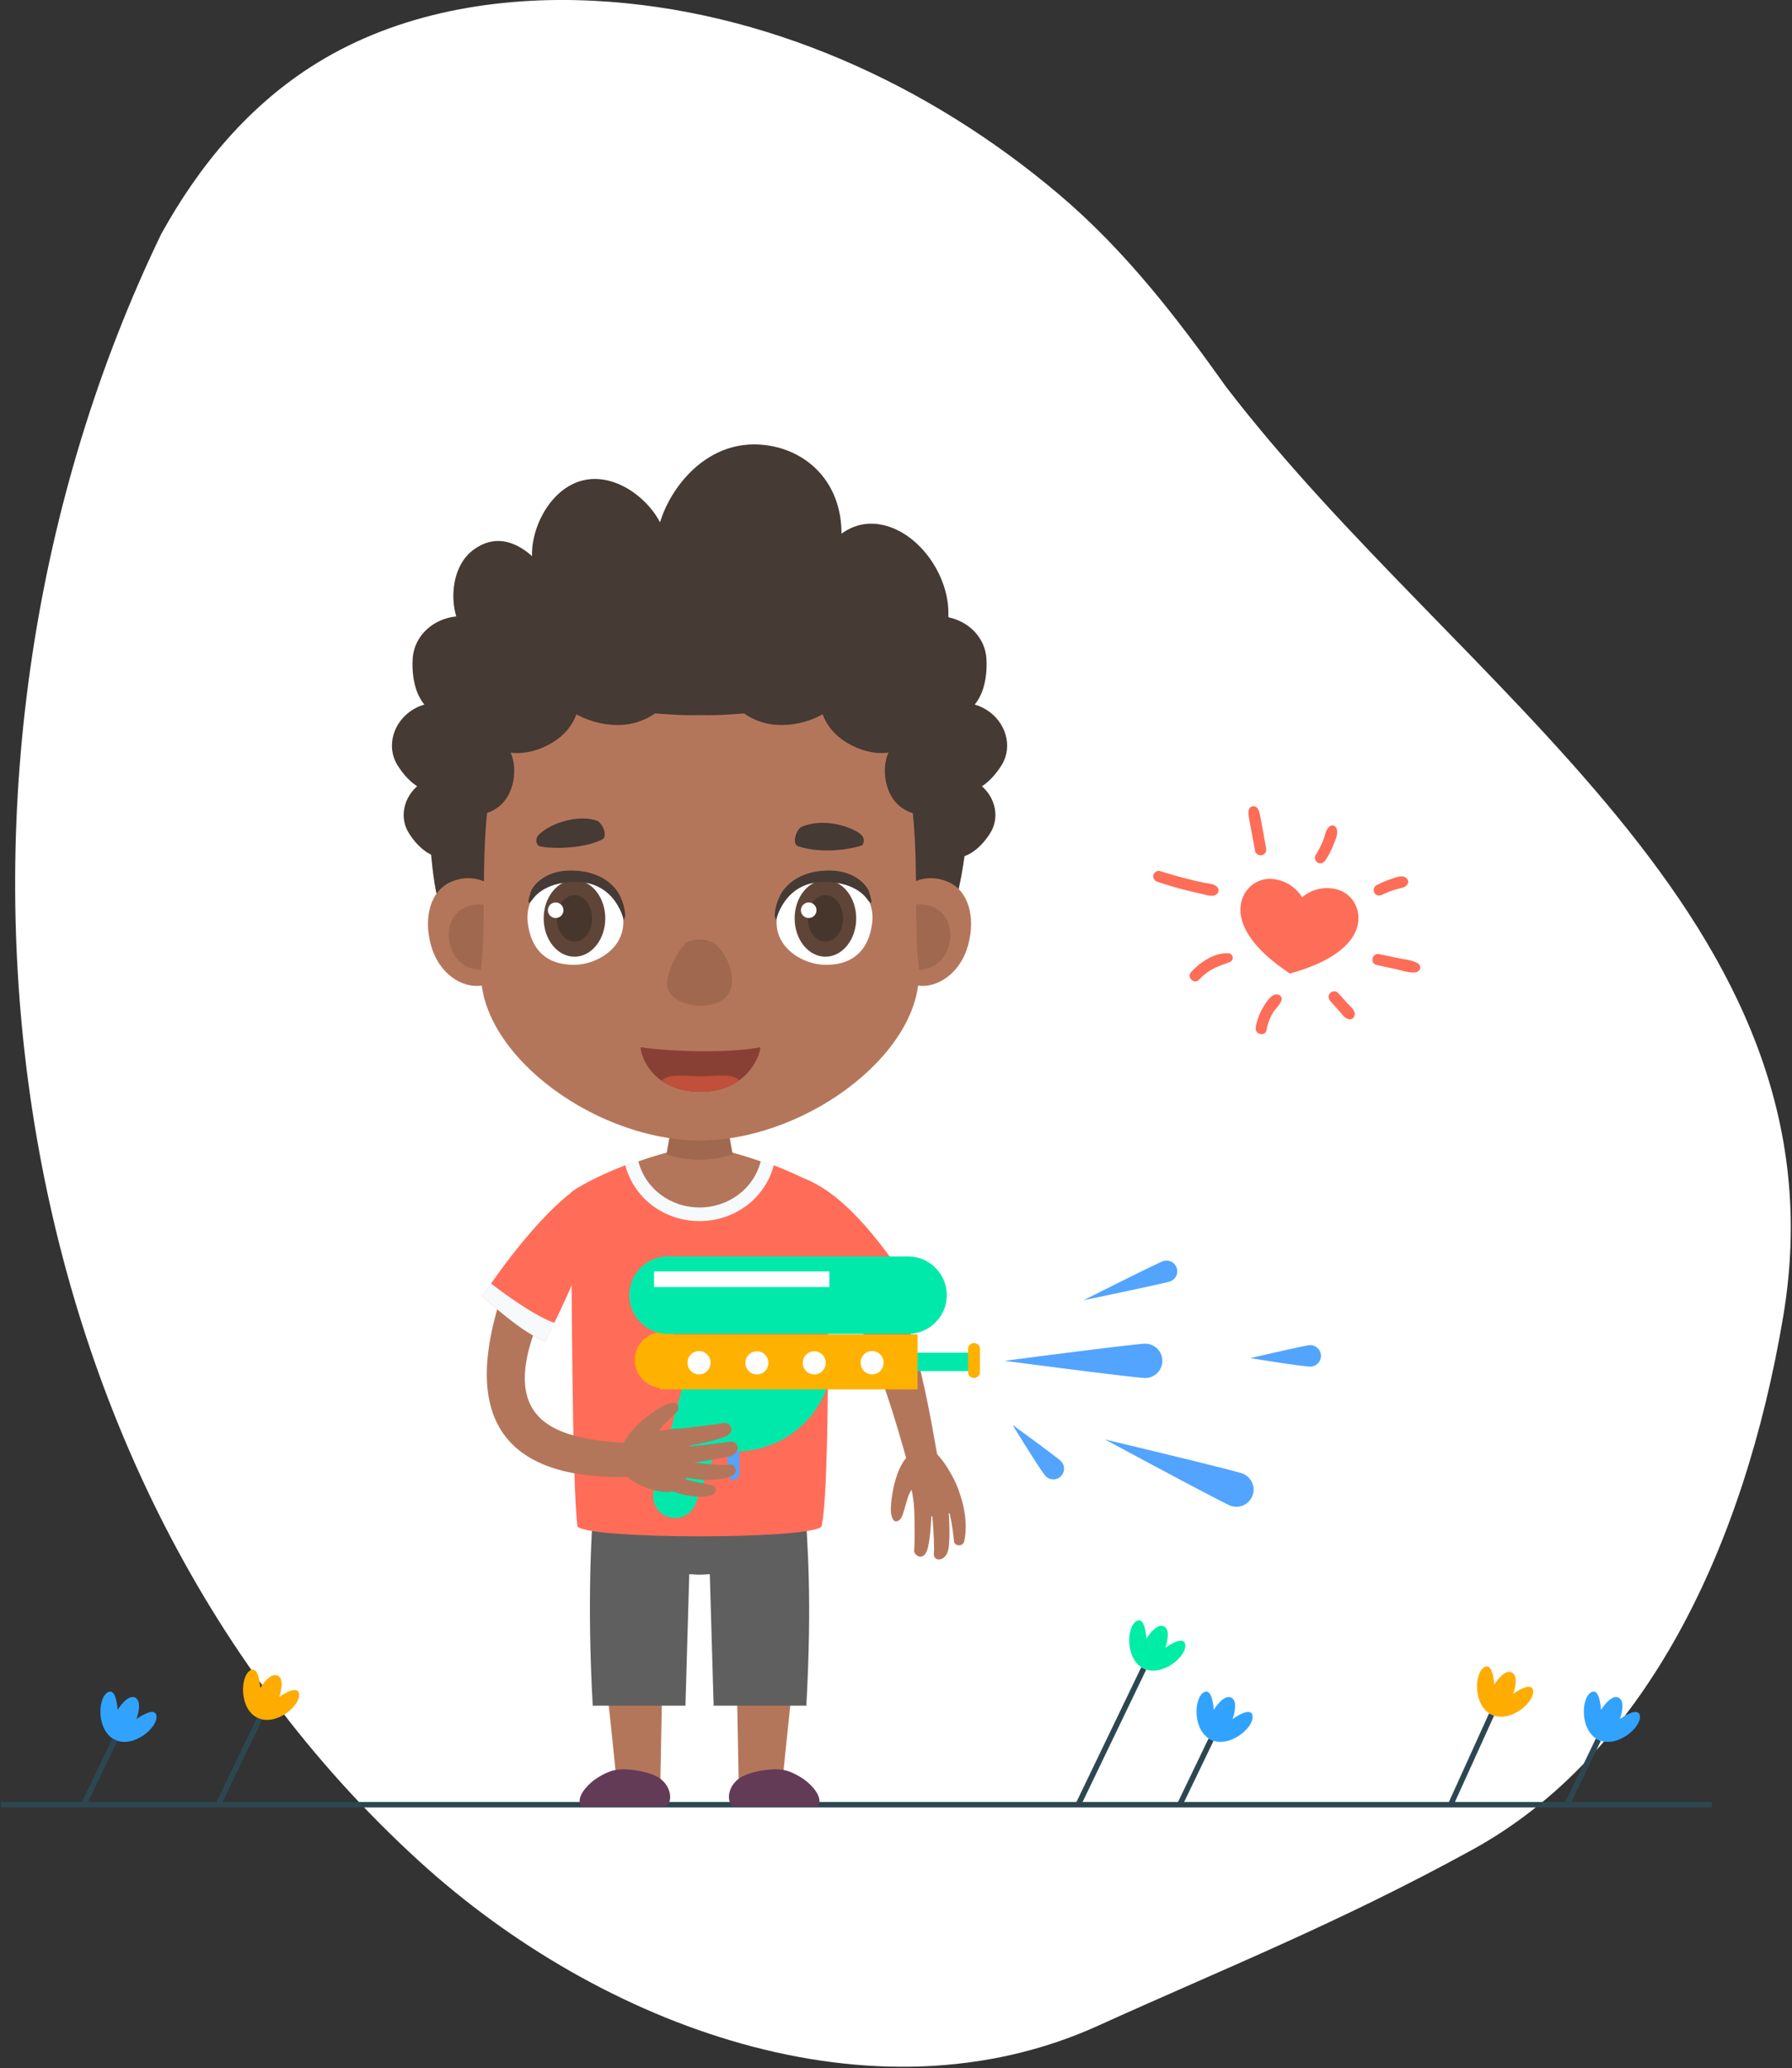<svg width="980" height="1131" fill="none" xmlns="http://www.w3.org/2000/svg"><rect width="100%" height="100%" fill="#333333" stroke="none"/><path d="M579.203 106.371c-35.82-30.34-76.113-55.633-119.129-73.93C417.062 14.142 371.309 2.79 324.625.43 272.23-2.22 218.062 6.899 173.398 34.422c-36.765 22.656-64.293 55.668-85.222 93.527C-51.562 417.586-10.15 799.727 229.449 1018.02c99.25 90.43 248.125 145.61 371.168 89.74 67.727-30.75 130.633-55.65 204.383-96.1 95.059-52.125 149.019-165.941 170.172-291.574 36.638-217.68-177.348-342.555-304.555-508.387-26.976-37.925-55.105-74.554-91.414-105.328z" fill="#fff"/><path d="m121.074 986.785-2.715-1.308 22.469-46.719 2.715 1.304-22.469 46.723z" fill="#2C4751"/><path d="M62.825 951.418c-10.106-4.859-9.563-22.879-3.832-26 4.777-2.601 5.312 9.692 5.312 9.692s5.273-8.817 9.602-6.731c4.328 2.074.734 11.699.734 11.699s9.938-7.258 10.883-1.898c1.14 6.422-12.598 18.098-22.7 13.238z" fill="#31A3FF"/><path d="m47.086 987.625-2.719-1.305 17.098-35.554 2.719 1.304-17.098 35.555z" fill="#2C4751"/><path d="M140.825 939.41c-10.106-4.859-9.563-22.879-3.832-26 4.773-2.601 5.312 9.692 5.312 9.692s5.274-8.817 9.598-6.731c4.328 2.074.738 11.699.738 11.699s9.934-7.257 10.883-1.898c1.14 6.422-12.598 18.098-22.699 13.238z" fill="#FFAC00"/><path d="M625.454 912.465c-10.106-4.859-9.563-22.879-3.833-26 4.778-2.606 5.317 9.691 5.317 9.691s5.269-8.816 9.598-6.73c4.328 2.074.734 11.699.734 11.699s9.937-7.258 10.887-1.902c1.14 6.426-12.598 18.101-22.703 13.242z" fill="#00EDA5"/><path d="m590.812 987.977-2.714-1.309 36-74.856 2.714 1.305-36 74.86z" fill="#2C4751"/><path d="M662.266 951.418c-10.105-4.859-9.562-22.879-3.832-26 4.773-2.601 5.312 9.692 5.312 9.692s5.274-8.817 9.602-6.731c4.328 2.074.731 11.699.731 11.699s9.937-7.258 10.886-1.898c1.141 6.422-12.597 18.098-22.699 13.238z" fill="#31A3FF"/><path d="m646.523 987.625-2.714-1.305 17.097-35.554 2.715 1.304-17.098 35.555z" fill="#2C4751"/><path d="M874.075 951.418c-10.106-4.859-9.563-22.879-3.832-26 4.777-2.601 5.316 9.692 5.316 9.692s5.27-8.817 9.598-6.731c4.328 2.074.734 11.699.734 11.699s9.938-7.258 10.891-1.898c1.14 6.422-12.602 18.098-22.707 13.238z" fill="#31A3FF"/><path d="m858.336 987.625-2.719-1.305 17.102-35.554 2.715 1.304-17.098 35.555z" fill="#2C4751"/><path d="M815.672 937.66c-10.105-4.859-9.562-22.879-3.832-26 4.778-2.601 5.313 9.692 5.313 9.692s5.273-8.817 9.601-6.731c4.328 2.074.735 11.699.735 11.699s9.937-7.257 10.886-1.898c1.137 6.422-12.597 18.098-22.703 13.238z" fill="#FFAC00"/><path d="m794.695 987.594-2.746-1.242 22.352-49.313 2.746 1.246-22.352 49.309z" fill="#2C4751"/><path d="M.605 988.441h935.528v-3.011H.605v3.011z" fill="#2C4751"/><path d="M712.058 490.758s6.555-6.48 17.192-4.781c9.484 1.515 14.816 10.097 13.414 18.875-1.625 10.16-12.457 20.758-37.254 27.511-21.461-14.144-28.445-27.589-26.824-37.75 1.402-8.777 9.144-15.273 18.629-13.757 10.636 1.703 14.843 9.902 14.843 9.902zM633.015 482.242c8.973 2.969 16.34 4.899 23.664 6.453 2.414.512 6.457 2.114 8.567.395 1.097-.891 1.515-2.172.777-3.473-1.355-2.386-5.16-2.371-7.598-2.886-7.418-1.579-15.738-3.715-24.023-6.368-1.555-.496-3.277.746-3.633 2.246-.402 1.708.696 3.118 2.246 3.633zM752.812 527.68c3.539.812 7.09 1.562 10.637 2.324 3.398.727 7.281 2.18 10.746 1.711 2.555-.348 3.449-3.453 1.141-4.883-2.981-1.848-7.063-2.105-10.473-2.824-3.551-.75-7.102-1.512-10.664-2.203-3.805-.742-5.184 5-1.387 5.875zM655.769 535.731c6.063-6.516 11.977-7.649 16.739-9.622 2.546-1.058 2.027-4.597-.782-4.753-7.687-.43-15.429 4.867-20.379 10.296-2.601 2.86 1.778 6.918 4.422 4.079zM692.625 563.281c.653-3.695 1.985-7.156 4.071-10.285 1.277-1.91 6.765-6.832 2.836-8.828-3.703-1.879-7.211 4.117-8.735 6.641-2.043 3.379-3.422 7.187-4.074 11.078-.637 3.832 5.223 5.25 5.902 1.394zM727.535 547.457c1.66 1.859 3.32 3.719 4.984 5.574 1.656 1.856 3.094 4.34 5.805 4.375 1.523.016 2.41-1.324 2.531-2.679.215-2.461-2.625-4.559-4.144-6.243-1.676-1.847-3.348-3.695-5.02-5.539-1.113-1.23-3.285-.964-4.336.176-1.211 1.317-.93 3.098.18 4.336zM692.371 463.734c-3.606-19.754-3.442-19.812-4.637-21.632-1.227-1.868-4.305-1.446-4.801.812-.492 2.231-.375 1.871 3.5 22.641.305 1.652 2.407 2.511 3.879 2.058 1.762-.539 2.363-2.222 2.059-3.879zM724.773 470.547a46.274 46.274 0 0 0 4.555-8.758c1.121-2.863 3.222-7.101.914-9.765-.496-.571-1.606-.801-2.297-.52-2.891 1.16-3.242 5.313-4.285 7.949-1.141 2.879-2.59 5.633-4.199 8.274-.848 1.386-.125 3.336 1.246 4.062 1.55.824 3.16.113 4.066-1.242zM769.801 483.41c.828-1.265 0-2.812-1.086-3.539-2.234-1.496-5.957.18-8.273.945-2.696.895-5.281 2.047-7.801 3.36-1.453.758-1.754 2.887-.93 4.183.965 1.524 2.7 1.641 4.184.934 9.684-4.621 11.863-2.758 13.906-5.883z" fill="#FE6D58"/><path d="M337.84 981.715h23.149l3.183-165.488h-37.035c-3.687 50.136 5.766 108.519 10.703 165.488z" fill="#B4765B"/><path d="m374.848 932.766 3.394-116.539-52.84-6.219c-2.089 28.48-4.394 65.863-1.25 122.758" fill="#5F5F5F"/><path d="M318.028 987.891h46.007c.184-.141.418-.223.598-.387 3.141-2.629 2.523-10.164-3.465-14.75-5.18-3.957-18.297-6.078-24.746-4.777-1.078.222-5.008 1.015-10.937 5.062-1.95 1.344-10.102 8.035-8.247 13.629.149.453.442.836.79 1.223z" fill="#633B57"/><path d="M427.27 981.715h-23.149l-3.18-165.488h37.032c3.687 50.136-5.766 108.519-10.703 165.488z" fill="#B4765B"/><path d="m390.27 932.766-3.403-116.539h52.844c2.098 28.48 4.391 59.644 1.254 116.539" fill="#5F5F5F"/><path d="M447.082 987.891h-46c-.187-.141-.418-.223-.601-.387-3.137-2.629-2.528-10.164 3.468-14.75 5.176-3.957 18.297-6.078 24.739-4.777 1.078.222 5.011 1.015 10.941 5.062 1.949 1.344 10.11 8.035 8.238 13.629-.136.453-.421.836-.785 1.223z" fill="#633B57"/><path d="M442.676 774.004c-7.633-3.016-112.586-3.016-120.235 0-1.945 13.793 1.184 60.355 6.012 70.742 8.469 15.473 54.074 16.399 54.094 16.399h.011s45.645-.926 54.106-16.399c4.832-10.387 7.961-56.949 6.012-70.742z" fill="#5F5F5F"/><path d="M452.531 652.445c-12.886-9.418-50.008-24.246-69.758-25.254h-.437c-19.734 1.008-56.871 15.836-69.746 25.254.484 40.039 6.805 117.528 9.851 138.438 7.649 7.012 112.602 7.012 120.235 0 4.929-22.461 9.371-98.399 9.855-138.438z" fill="#B4765B"/><path d="M420.922 636.379c-3 16.996-19.008 29.988-38.363 29.988-19.356 0-35.352-12.992-38.352-29.988-13.273 5.008-25.644 11.016-32.047 15.707.481 40.277.633 161.758 3.692 182.805 7.699 7.047 125.726 7.047 133.41 0 4.965-22.606 3.211-142.528 3.703-182.805-6.406-4.691-18.774-10.699-32.043-15.707z" fill="#FF6D58"/><path d="M382.566 667.785c-19.437 0-36.171-12.719-40.703-30.93l7.242-1.8c3.696 14.879 17.457 25.269 33.461 25.269 15.977 0 29.735-10.375 33.45-25.238l7.238 1.809c-4.551 18.187-21.281 30.89-40.688 30.89z" fill="#F7FAFD"/><path d="M532.578 417.586c-1.473 20.395-5.125 61.727-10.211 75.055-21.387 56.117-61.836 56.648-78.004 61.703-39.84 12.433-101.074 9.652-135.195-2.129-13.719-4.735-53.262-10.274-69.813-61.274-3.461-10.66-5.644-48.171-6-63.207-2.492-106.273 64.832-131.726 161.059-130.222 77.961 1.219 143.382 48.394 138.164 120.074z" fill="#453A34"/><path d="M452.25 652.152c41.309 31.61 53.258 103.774 60.262 143.227.015 3.687-12.106 5.48-15.696 6.562-15.234-55.558-32.507-103.918-69.589-135.312 7.875-3.875 22.835-13.234 25.023-14.477z" fill="#B4765B"/><path d="M498.332 794.871c-9.254 5.941-11.664 27.762-11.067 32.34.641 4.891 2.559 5.633 4.664 4.012 2.578-1.989 3.727-12.844 6.477-16.317 3.851-4.863-.074-20.035-.074-20.035z" fill="#B4765B"/><path d="M520.047 827.121c4.137-3.187 7.223-5.301 2.801-15.726-2.114-5.004-10.403-19.676-16.203-19.481-4.848.164-8.387-4.109-11.957 7.906 2.269 4.528 5.539 21.813 5.601 28.684 1.035 1.598 16.949.785 19.758-1.383z" fill="#B4765B"/><path d="M509.578 820.297c-.074 8.027-.637 24.629-3.226 28.957-2.391 4.109-6.372 1.152-6.454-1.199.426-1.852.59-27.211-1-35.875" fill="#B4765B"/><path d="M517.961 819.617c1.332 8.469 2.035 25.571.055 29.699-2.496 5.227-8.043 4.161-7.289-.211.359-2.117-.411-21.132-2.18-29.441" fill="#B4765B"/><path d="M523.145 812.457c2.062 4.309 6.863 17.824 4.199 30.332-.809 3.359-5.395 2.785-5.641.039-1.344-15.422-5.613-26.562-5.613-26.562" fill="#B4765B"/><path d="M463.594 723.996c-5.766-10.672-22.18-46.351-34.059-52.152-19.089-9.324 8.184-26.067 10.371-27.301 23.875 9.129 45.43 39.875 59.262 60.934-2.426 2.335-24.226 15.046-35.574 18.519z" fill="#FF6D58"/><path d="M494.492 698.457c1.57 2.336 3.145 4.68 4.676 7.02-2.426 2.335-24.227 15.046-35.574 18.519a349.23 349.23 0 0 1-3.883-7.43c11.156-3.578 31.48-15.355 34.781-18.109z" fill="#B62A42"/><path d="m400.68 631.316-4.289-24.011h-27.657l-4.289 24.011c12.078 3.903 24.16 3.911 36.235 0z" fill="#A0684F"/><path d="M283.133 505.266c4.238 15.332-7.602 32.136-19.934 33.761-10.855 1.43-23.281-6.769-27.516-22.089-4.238-15.325-.246-30.071 11.266-34.805 17.746-7.301 31.953 7.816 36.184 23.133z" fill="#B4765B"/><path d="M279.566 509.094c2.547 9.226-6.097 19.781-14.711 21.09-7.578 1.14-15.996-3.543-18.55-12.774-2.567-9.242.613-18.316 8.722-21.496 12.508-4.906 21.977 3.946 24.539 13.18z" fill="#A0684F"/><path d="M481.969 505.266c-4.234 15.332 7.602 32.136 19.945 33.761 10.844 1.43 23.278-6.769 27.504-22.089 4.258-15.325.246-30.071-11.261-34.805-17.75-7.301-31.938 7.816-36.188 23.133z" fill="#B4765B"/><path d="M485.547 509.094c-2.555 9.226 6.078 19.781 14.703 21.09 7.566 1.14 15.996-3.543 18.558-12.774 2.551-9.242-.613-18.316-8.722-21.496-12.496-4.906-21.985 3.946-24.539 13.18z" fill="#A0684F"/><path d="M502.273 527.485c-3.492-32.536 3.047-86.582-11.508-117.055-16.078-33.652-76.316-18.227-106.57-19.359h-2.832c-30.262 1.132-90.496-14.293-106.57 19.359-14.543 30.473-8.016 84.519-11.496 117.055-4.903 45.703 58.98 95.203 118.066 96.222v.051h2.832v-.051c59.086-1.019 122.961-50.519 118.078-96.222z" fill="#B4765B"/><path d="M288.582 504.367c1.734 15.332 10.758 23.57 25.961 23.25 11.539-.238 26.336-8.617 26.336-23.25 0-14.621-11.215-26.902-26.43-26.902-15.207 0-27.508 12.371-25.867 26.902z" fill="#fff"/><path d="M297.32 502.234c0 11.571 7.563 20.957 16.844 20.957 9.301 0 16.848-9.386 16.848-20.957 0-11.574-7.547-20.957-16.848-20.957-9.281 0-16.844 9.383-16.844 20.957z" fill="#5F4538"/><path d="M304.531 502.234c0 7.024 4.313 12.723 9.633 12.723 5.332 0 9.648-5.699 9.648-12.723 0-7.019-4.316-12.714-9.648-12.714-5.32 0-9.633 5.695-9.633 12.714z" fill="#47362C"/><path d="M294.344 462.523c-1.481-1.992-1.414-4.425.434-6.203 6.312-6.09 21.148-11.058 31.574-7.558 2.953.988 6.379 8.59 2.972 10.301-11.269 5.683-30.621 5.136-34.98 3.46zM341.203 503.227c.004-.668.848-1.754.7-3.028-.137-2.531-.86-6.156-2.825-10.207-1.867-4.09-8.988-13.742-26.468-13.937-14.61-.16-20.704 8.176-21.957 10.683-1.571 4.305-2.821 9.563.214 5.602.418-.289 5.426-10.024 24.047-10.043 22.367-.02 26.274 21.605 26.289 20.93z" fill="#453A34"/><path d="M308.141 497.781a4.253 4.253 0 0 1-4.254 4.25 4.25 4.25 0 0 1-4.254-4.25 4.249 4.249 0 0 1 4.254-4.242c2.343 0 4.254 1.899 4.254 4.242zM476.996 504.367c-1.734 15.332-10.762 23.57-25.965 23.25-11.551-.238-26.343-8.617-26.343-23.25 0-14.621 11.222-26.902 26.441-26.902 15.203 0 27.504 12.371 25.867 26.902z" fill="#fff"/><path d="M468.246 502.234c0 11.571-7.559 20.957-16.848 20.957-9.296 0-16.832-9.386-16.832-20.957 0-11.574 7.536-20.957 16.832-20.957 9.289 0 16.848 9.383 16.848 20.957z" fill="#5F4538"/><path d="M461.039 502.234c0 7.024-4.316 12.723-9.641 12.723-5.324 0-9.64-5.699-9.64-12.723 0-7.019 4.316-12.714 9.64-12.714 5.325 0 9.641 5.695 9.641 12.714z" fill="#47362C"/><path d="M471.648 462.188c1.235-2.161.891-4.563-1.14-6.114-6.992-5.304-22.328-8.507-32.254-3.82-2.828 1.34-5.391 9.406-1.754 10.578 14.66 4.735 31.773.789 35.148-.644zM424.371 503.227c-.008-.668-.851-1.754-.707-3.028.141-2.531.859-6.156 2.828-10.207 1.867-4.09 8.985-13.742 26.473-13.937 14.605-.16 20.695 8.176 21.949 10.683 1.574 4.305 2.82 9.563-.211 5.602-.418-.289-5.43-10.024-24.047-10.043-22.363-.02-26.277 21.605-26.285 20.93z" fill="#453A34"/><path d="M438.008 497.781a4.249 4.249 0 0 0 4.25 4.25 4.249 4.249 0 0 0 4.25-4.25 4.248 4.248 0 0 0-4.25-4.242 4.248 4.248 0 0 0-4.25 4.242z" fill="#fff"/><path d="M458.371 307.867c-4.965 22.344-30.129 36.418-57.664 31.145-27.547-5.277-43.266-22.039-41.414-44.852 1.55-19.168 22.269-53.355 56.468-51.023 27.981 1.902 51.274 25.64 42.61 64.73z" fill="#453A34"/><path d="M363.941 293.551c3.562 16.308-9.723 33.07-29.707 37.445-19.981 4.391-39.07-5.281-42.645-21.59-3.574-16.304 7.832-42.461 27.809-46.847 19.98-4.367 40.957 14.683 44.543 30.992z" fill="#453A34"/><path d="M299.414 313.746c8.555 12.258 5.243 29.348-7.422 38.188-12.648 8.851-29.859 6.082-38.414-6.172-8.558-12.266-7.621-34.668 4.399-44.348 16.633-13.402 32.875.07 41.437 12.332z" fill="#453A34"/><path d="M225.683 360.129c.887-13.695 13.617-24.02 28.488-23.07 14.856.933 26.2 12.812 25.325 26.507-.879 13.696-15.008 29.176-29.891 29.2-20.605.035-24.797-18.938-23.922-32.637z" fill="#453A34"/><path d="M217.242 418.231c-6.117-10.067-2.246-23.59 8.672-30.235 10.91-6.656 24.727-3.887 30.852 6.176 6.117 10.059 3.797 27.895-6.653 35.223-14.461 10.168-26.742-1.106-32.871-11.164z" fill="#453A34"/><path d="M223.398 455.27c-5.59-9.2-2.051-21.559 7.93-27.633 9.961-6.082 22.593-3.551 28.191 5.636 5.59 9.196 3.473 25.5-6.078 32.2-13.219 9.289-24.445-1.012-30.043-10.203z" fill="#453A34"/><path d="M242.047 431.445c-5.594-9.199-2.055-21.562 7.93-27.636 9.961-6.082 22.59-3.551 28.187 5.636 5.598 9.196 3.477 25.5-6.07 32.2-13.227 9.289-24.449-1.012-30.047-10.2z" fill="#453A34"/><path d="M275.618 370.051c9.152-10.809 24.285-13.055 33.843-4.977 9.559 8.047 9.887 23.375.754 34.192-9.144 10.816-28.453 16.597-38.613 9.312-14.086-10.07-5.117-27.707 4.016-38.527z" fill="#453A34"/><path d="M336.164 349.219c15.911-2.52 30.485 5.894 32.543 18.828 2.078 12.926-9.191 25.465-25.105 27.996-15.914 2.527-36.695-5.856-39.863-18.566-4.407-17.602 16.5-25.719 32.425-28.258zM539.441 360.129c-.882-13.695-13.629-24.02-28.488-23.07-14.855.933-26.211 12.812-25.332 26.507.887 13.696 15.016 29.176 29.887 29.2 20.609.035 24.804-18.938 23.933-32.637z" fill="#453A34"/><path d="M547.879 418.231c6.121-10.067 2.246-23.59-8.684-30.235-10.89-6.656-24.719-3.887-30.836 6.176-6.117 10.059-3.801 27.895 6.641 35.223 14.476 10.168 26.754-1.106 32.879-11.164z" fill="#453A34"/><path d="M541.719 455.27c5.586-9.2 2.059-21.559-7.93-27.633-9.957-6.082-22.589-3.551-28.191 5.636-5.586 9.196-3.473 25.5 6.078 32.2 13.219 9.289 24.449-1.012 30.043-10.203z" fill="#453A34"/><path d="M523.078 431.445c5.586-9.199 2.047-21.562-7.93-27.636-9.968-6.082-22.597-3.551-28.191 5.636-5.598 9.196-3.477 25.5 6.074 32.2 13.223 9.289 24.445-1.012 30.047-10.2z" fill="#453A34"/><path d="M489.504 370.051c-9.149-10.809-24.285-13.055-33.84-4.977-9.562 8.047-9.891 23.375-.75 34.192 9.141 10.816 28.438 16.597 38.609 9.312 14.082-10.07 5.114-27.707-4.019-38.527z" fill="#453A34"/><path d="M428.957 349.219c-15.914-2.52-30.488 5.894-32.543 18.828-2.074 12.926 9.192 25.465 25.098 27.996 15.922 2.527 36.703-5.856 39.875-18.566 4.402-17.602-16.5-25.719-32.43-28.258zM442.02 321.363c-3.539 15.86 8.207 33.7 26.262 39.848 18.035 6.168 42.328 2.031 48.105-13.172 8.543-22.535-8.266-53.027-30.543-60.133-25.289-8.074-40.285 17.598-43.824 33.457z" fill="#453A34"/><path d="M483.965 350.367c-6.43 13.485-4.43 40.145 7.511 45.856 11.918 5.707 38.817 32.254 39.891 17.347 1.039-14.5 2.301-71.433-20.199-82.629-11.844-5.886-20.739 5.93-27.203 19.426z" fill="#453A34"/><path d="M391.938 517.078c-5.879-5.472-15.485-3.012-17.149-1.199-5.723 6.258-10.801 18.09-9.949 23.324 1.848 11.516 24.422 14.387 32.176 5.977 7.113-7.696 1.707-21.789-5.078-28.102z" fill="#A0684F"/><path d="M350.422 572.699c-.672 1.543 4.187 24.27 32.676 24.36 27.242.089 33.316-22.817 32.648-24.36-16.57 3.321-48.555 2.504-65.324 0z" fill="#894034"/><path d="M383.172 588.59c-9.16 0-17.063-1.668-21.332 2.371 4.941 3.476 11.769 6.07 21.332 6.098 9.375.042 16.191-2.676 21.14-6.27-4.292-3.957-12.117-2.199-21.14-2.199z" fill="#C14F39"/><path d="M401.113 809.277a3.262 3.262 0 0 0 3.262-3.261v-13.055a3.264 3.264 0 1 0-6.527 0v13.055c0 1.8 1.461 3.261 3.265 3.261z" fill="#52A4FF"/><path d="M347.137 743.754c0 8.461 6.855 15.316 15.312 15.316 8.461 0 15.317-6.855 15.317-15.316 0-8.457-6.856-15.313-15.317-15.313-8.457 0-15.312 6.856-15.312 15.313z" fill="#FFB100"/><path d="M455.59 740.492c0 29.395-23.828 53.223-53.222 53.223h-11.047l-10.946 28.683a12 12 0 0 1-13.558 7.489c-6.832-1.367-11.067-8.25-9.207-14.965l19.652-70.914M365.293 729.445h131.309c11.64 0 21.168-9.523 21.168-21.168 0-11.644-9.528-21.172-21.168-21.172H365.293c-11.641 0-21.168 9.528-21.168 21.172 0 11.645 9.527 21.168 21.168 21.168zM494.754 749.781h37.656v-10.043h-37.656v10.043z" fill="#00E9AB"/><path d="M360.691 759.82h141.09v-30.125h-141.09v30.125z" fill="#FFB100"/><path d="M470.652 745.262a6.276 6.276 0 1 0 12.551 0 6.277 6.277 0 1 0-12.551 0zM439.02 745.262a6.276 6.276 0 1 0 12.55 0 6.277 6.277 0 0 0-6.273-6.278 6.277 6.277 0 0 0-6.277 6.278zM407.641 745.262a6.276 6.276 0 1 0 12.55 0 6.277 6.277 0 0 0-6.277-6.278 6.277 6.277 0 0 0-6.273 6.278zM376.008 745.262a6.276 6.276 0 1 0 12.551 0 6.277 6.277 0 1 0-12.551 0zM357.973 703.84h95.316c.16 0 .293-.133.293-.293v-7.949a.293.293 0 0 0-.293-.293h-95.316a.293.293 0 0 0-.293.293v7.949c0 .16.133.293.293.293z" fill="#fff"/><path d="M532.66 753.547a3.264 3.264 0 0 0 3.266-3.266V737.73c0-1.8-1.461-3.261-3.266-3.261a3.265 3.265 0 0 0-3.265 3.261v12.551a3.266 3.266 0 0 0 3.265 3.266z" fill="#FFB100"/><path d="M635.652 744.195a9.38 9.38 0 0 1-9.382 9.383c-5.18 0-76.926-9.383-76.926-9.383s71.746-9.379 76.926-9.379c5.183 0 9.382 4.2 9.382 9.379zM684.938 817.949a9.384 9.384 0 0 1-12.11 5.426c-4.84-1.848-68.531-36.184-68.531-36.184s70.379 16.805 75.219 18.653c4.839 1.847 7.269 7.265 5.422 12.105zM643.48 693.309a5.864 5.864 0 0 1-3.609 7.469c-3.059 1.066-47.359 10.289-47.359 10.289s40.437-20.301 43.5-21.368a5.866 5.866 0 0 1 7.468 3.61zM722.359 740.852a5.864 5.864 0 0 1-5.191 6.472c-3.223.352-33.352-4.625-33.352-4.625s28.852-6.683 32.075-7.039a5.867 5.867 0 0 1 6.468 5.192zM580.328 807.152a5.862 5.862 0 0 1-8.289.305c-2.375-2.203-18.32-28.254-18.32-28.254s23.929 17.453 26.304 19.656a5.87 5.87 0 0 1 .305 8.293z" fill="#52A4FF"/><path d="M306.07 698.594c-45.871 82.988-.101 88.883 44.188 91.011-1.004 3.786-1.496 17.946-5.34 18.075-79.797 2.312-96.602-42.922-60.844-124.668" fill="#B4765B"/><path d="M339.941 792.879c1.879-11.324 20.696-23.875 25.332-25.199 4.954-1.399 5.743.043 5.77 2.816.023 1.977-9.098 8.672-11.281 12.711-3.102 5.719-19.821 9.672-19.821 9.672z" fill="#B4765B"/><path d="M379.235 800.559c-1.352 5.273-8.137 14.644-12.692 15.308-4.336.637-16.14-1.668-23.535-8.172-3.812-3.339-10.398-11.859-.348-20.222 6.399-3.946 27.368-6.699 29.907-6.25 1.953.336 7.605 15.746 6.668 19.336z" fill="#B4765B"/><path d="M368.859 792.164s25.633-4.457 29.461-7.445c3.895-3.074.282-6.77-2.175-6.504-1.989.223-28.2 3.98-37.161 4.09" fill="#B4765B"/><path d="M369.895 801.227s27.476-3.809 30.472-5.301c5.418-2.692 2.992-8.442-1.543-7.473-1.984.422-21.734 2.949-30.582 3.117" fill="#B4765B"/><path d="M366.34 805.906s22.281 7.074 34.437.926c3.215-1.625.895-5.996-.625-5.922-16.14.832-30.64-3.144-30.64-3.144" fill="#B4765B"/><path d="M367.145 805.559c6.57 4.433 17.453 5.449 22.714 6.746 2.172.554 2.711 4.648-1.738 5.605-4.855 1.778-19.754-.101-27-6.305" fill="#B4765B"/><path d="M298.129 733.367c5.195-9.941 11.074-22.195 17.008-36.351 4.332-10.328 3.582-46.539 1.39-47.778-16.992 11.098-38.832 38.586-52.664 59.649 2.426 2.332 22.926 21.008 34.266 24.48z" fill="#FF6D58"/><path d="M268.551 701.863a591.233 591.233 0 0 0-4.688 7.024c2.43 2.332 22.926 21.008 34.266 24.48 1.355-2.508 3.941-7.488 5.195-9.941-11.16-3.578-31.476-18.809-34.773-21.563z" fill="#F7FAFD"/></svg>